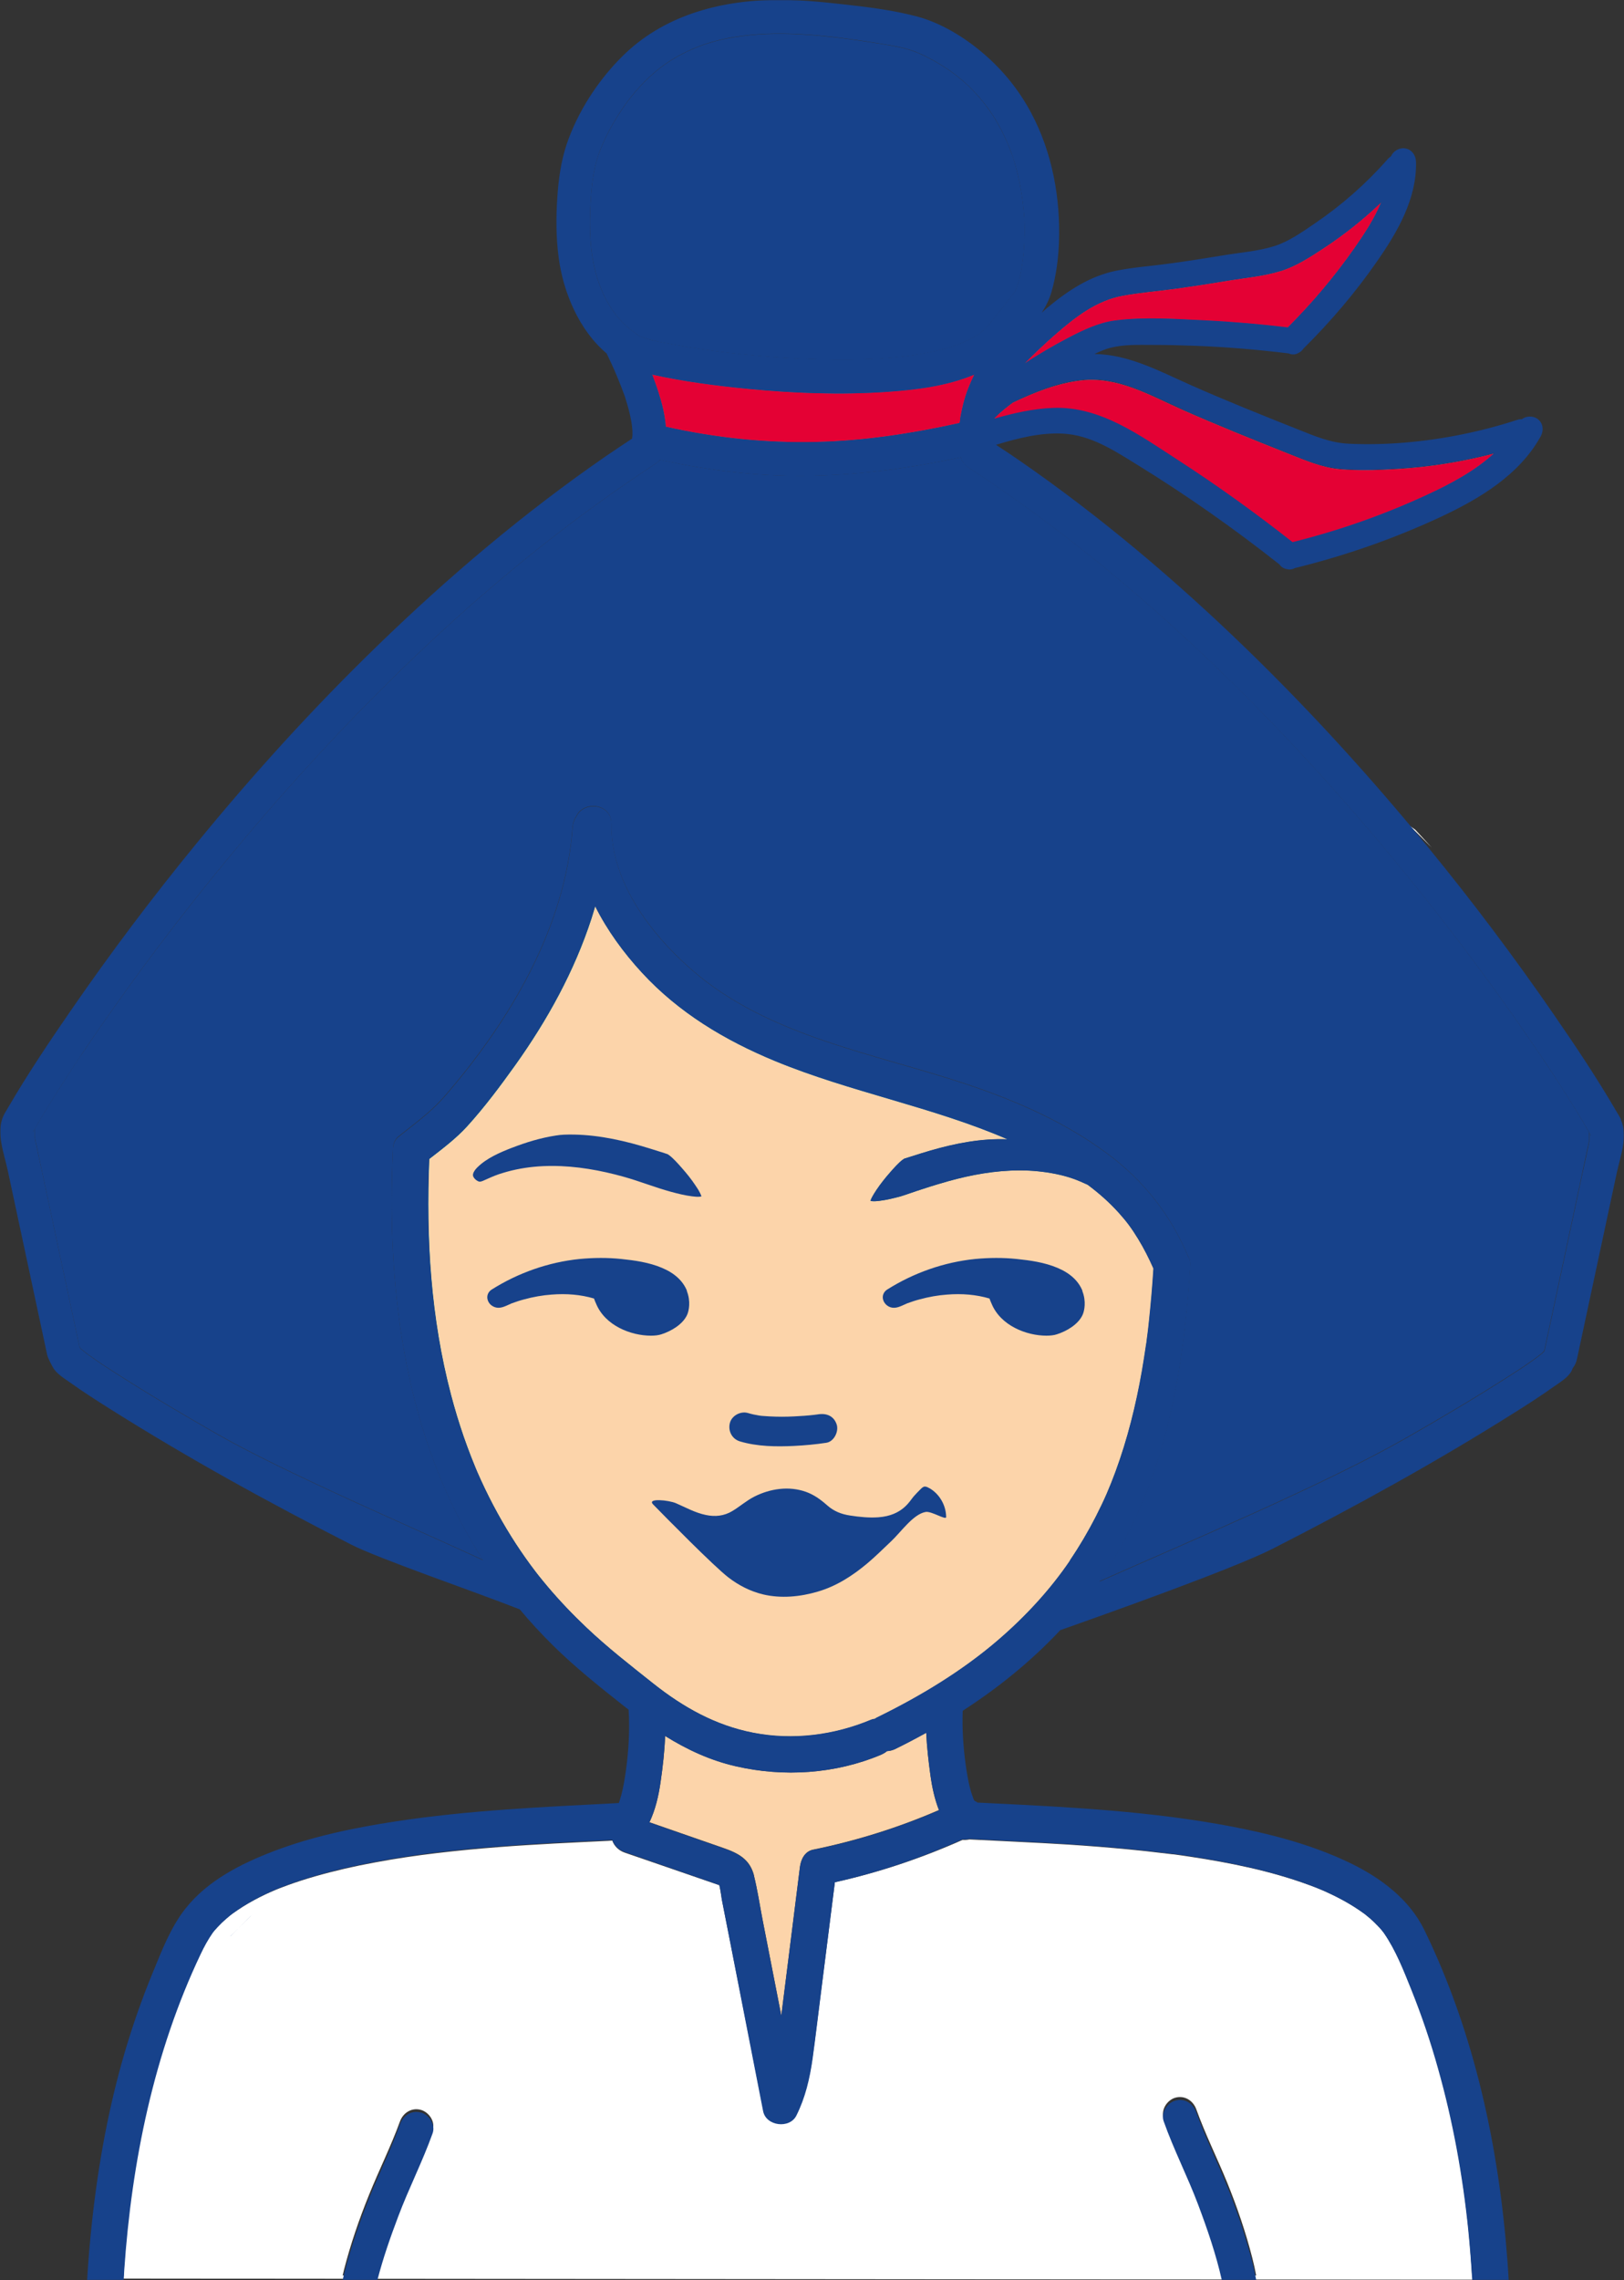 <?xml version="1.0" encoding="UTF-8"?> <svg xmlns="http://www.w3.org/2000/svg" width="977" height="1371" viewBox="0 0 977 1371" fill="none"><rect x="0" y="0" width="977" height="1371" fill="#333333" stroke="none"/><g clip-path="url(#clip0_370_14)"><mask id="mask0_370_14" style="mask-type:luminance" maskUnits="userSpaceOnUse" x="0" y="0" width="977" height="1371"><path d="M977 0H0V1371H977V0Z" fill="white"></path></mask><g mask="url(#mask0_370_14)"><path d="M616.439 131.407C639.433 155.776 627.707 140.251 616.439 131.407Z" fill="white"></path><path d="M131.215 750.123C128.987 752.285 127.022 754.578 124.598 756.608C108.68 770.299 125.974 759.884 131.215 750.123Z" fill="white"></path><path d="M460.462 161.475L450.898 164.685L447.229 174.511C451.619 170.253 456.008 165.733 460.397 161.475" fill="white"></path><path d="M323.811 947.103C325.58 949.33 327.349 951.492 329.117 953.588C336.52 962.366 344.446 970.686 352.766 978.547C365.475 990.6 379.297 1001.34 392.989 1012.22C410.938 1026.43 430.394 1037.37 453.06 1041.76C476.905 1046.41 501.733 1043.27 524.006 1033.9C524.727 1033.57 525.513 1033.44 526.234 1033.38C526.627 1033.11 526.954 1032.85 527.347 1032.66C553.42 1019.95 578.772 1004.62 600.324 986.08C617.095 971.668 631.9 955.488 643.56 938.325C649.39 929.809 654.631 920.9 659.282 911.729C664.392 901.707 667.405 894.697 671.074 884.806C678.28 865.219 683.39 844.846 686.993 824.277C687.91 819.037 688.696 813.796 689.482 808.555C689.809 806.263 689.547 808.031 689.875 805.804C690.071 804.494 690.202 803.118 690.399 801.808C690.727 799.319 690.989 796.83 691.251 794.34C692.43 783.794 693.281 773.247 693.936 762.7C691.185 756.608 688.237 750.647 684.765 745.014C680.9 738.725 677.887 734.598 673.236 729.423C667.274 722.807 661.051 717.369 654.369 712.391C651.487 711.081 648.604 709.771 645.591 708.723C642.184 707.543 638.713 706.626 635.241 705.906C628.1 704.399 620.829 703.744 613.557 703.744C598.949 703.744 584.34 706.364 570.321 710.295C553.682 715.011 545.297 718.352 541.89 719.335C537.763 720.448 533.571 721.496 529.313 722.02C527.74 722.217 526.037 722.413 524.399 722.217C524.399 722.217 523.941 722.151 523.744 722.086C523.744 721.889 523.81 721.758 523.875 721.562C524.072 720.907 524.203 720.776 524.53 720.055C525.317 718.418 526.299 716.911 527.347 715.404C529.771 711.736 532.523 708.329 535.47 704.989C537.763 702.368 540.58 699.158 543.069 697.324C543.463 697.062 543.856 696.8 544.314 696.538C544.314 696.538 544.445 696.538 544.511 696.538C544.904 696.407 545.231 696.276 545.559 696.145C546.541 695.818 547.459 695.49 548.441 695.228C552.175 694.049 555.909 692.87 559.709 691.756C574.776 687.433 590.301 684.354 606.089 684.943C561.084 665.422 511.691 656.644 466.293 637.909C436.159 625.463 408.318 608.89 386.11 584.652C375.236 572.795 365.344 559.366 358.072 544.823C357.352 547.378 356.566 549.868 355.78 552.357C345.495 583.931 329.248 613.344 309.989 640.333C300.949 652.976 291.515 665.619 281.034 677.148C274.286 684.55 266.163 690.643 258.237 696.8C256.271 744.948 259.154 792.31 271.338 838.623C273.566 847.139 276.121 855.524 279.003 863.909C280.379 867.839 281.82 871.77 283.327 875.635C284.047 877.535 284.833 879.434 285.619 881.268C285.619 881.399 286.209 882.644 286.34 883.037C286.602 883.692 286.93 884.413 287.192 885.068C293.087 898.562 299.966 911.664 307.761 924.11C311.299 929.744 315.033 935.246 318.963 940.618C320.077 942.125 321.191 943.631 322.304 945.072C322.632 945.531 324.335 947.627 322.501 945.334C322.96 945.924 323.484 946.579 323.942 947.169" fill="#29B8CE"></path><path d="M643.626 938.325C649.39 929.809 654.697 920.9 659.348 911.729C664.457 901.707 667.471 894.698 671.139 884.806C678.345 865.219 683.455 844.847 687.058 824.277C687.975 819.037 688.761 813.796 689.547 808.556C689.875 806.263 689.613 808.031 689.94 805.804C690.137 804.494 690.268 803.118 690.464 801.808C690.792 799.319 691.054 796.83 691.316 794.34C692.495 783.794 693.347 773.247 694.002 762.7C691.251 756.608 688.303 750.647 684.831 745.014C680.966 738.725 677.952 734.598 673.301 729.423C667.34 722.807 661.116 717.37 654.435 712.391C651.552 711.081 648.67 709.771 645.656 708.723C642.25 707.543 638.778 706.626 635.306 705.906C628.165 704.465 620.894 703.744 613.622 703.744C599.014 703.744 584.406 706.364 570.387 710.295C553.747 715.011 545.362 718.352 541.956 719.335C537.829 720.448 533.636 721.496 529.378 722.021C527.806 722.217 526.103 722.414 524.465 722.217C524.465 722.217 524.006 722.152 523.81 722.086C523.81 721.89 523.875 721.758 523.941 721.562C524.137 720.907 524.268 720.776 524.596 720.055C525.382 718.418 526.365 716.911 527.413 715.404C529.837 711.736 532.588 708.33 535.536 704.989C537.829 702.368 540.646 699.158 543.135 697.324C543.528 697.062 543.921 696.8 544.38 696.538C544.38 696.538 544.445 696.538 544.576 696.538C544.969 696.407 545.297 696.276 545.624 696.211C546.607 695.883 547.524 695.556 548.507 695.294C552.241 694.114 555.975 692.935 559.774 691.822C574.841 687.498 590.367 684.419 606.154 685.074C561.15 665.553 511.756 656.775 466.358 638.04C436.224 625.594 408.383 608.955 386.176 584.783C375.301 572.992 365.409 559.497 358.138 544.955C357.417 547.444 356.631 549.999 355.845 552.488C345.56 584.062 329.314 613.475 310.054 640.464C301.014 653.107 291.581 665.75 281.099 677.279C274.352 684.681 266.163 690.774 258.302 696.931C256.337 745.079 259.219 792.441 271.404 838.754C273.631 847.27 276.186 855.655 279.068 864.04C280.444 867.971 281.885 871.901 283.392 875.766C284.113 877.666 284.899 879.5 285.619 881.4C285.619 881.531 286.209 882.775 286.34 883.168C286.602 883.823 286.93 884.544 287.192 885.199C293.087 898.693 299.966 911.729 307.761 924.241C311.299 929.875 315.033 935.377 318.963 940.749C320.077 942.256 321.191 943.762 322.304 945.203C322.632 945.597 324.335 947.758 322.501 945.466C322.959 946.055 323.484 946.71 323.942 947.3C325.711 949.461 327.48 951.689 329.248 953.785C336.651 962.563 344.577 970.882 352.897 978.743C365.606 990.797 379.428 1001.54 393.119 1012.41C411.069 1026.63 430.46 1037.57 453.191 1041.96C477.036 1046.61 501.864 1043.46 524.203 1034.1C524.923 1033.77 525.71 1033.64 526.43 1033.57C526.823 1033.31 527.151 1033.05 527.544 1032.85C553.616 1020.14 578.968 1004.82 600.521 986.277C617.291 971.865 632.096 955.685 643.757 938.522" fill="#FCD4AA"></path><path d="M598.228 264.518C599.603 264.453 600.979 264.322 602.355 264.256C604.058 261.832 606.94 257.64 611.46 251.482C610.478 251.679 609.495 251.941 608.578 252.137C604.975 256.264 601.896 260.391 598.228 264.584" fill="#29B8CE"></path><path d="M709.069 277.161C732.652 292.424 755.515 308.801 777.526 326.226C805.236 319.282 832.16 309.849 858.102 297.861C872.579 291.179 887.122 283.45 898.848 272.706C879.785 277.685 860.329 280.829 840.611 282.008C829.212 282.664 817.486 283.188 806.087 282.139C795.082 281.157 785.19 276.768 775.036 272.772C753.615 264.256 732.259 255.675 711.231 246.373C691.905 237.791 672.318 226.196 650.373 228.751C635.961 230.454 622.4 235.891 609.299 242.115C605.368 244.997 601.634 248.01 598.228 251.482C598.228 251.679 598.162 251.875 598.162 251.941C609.692 248.6 621.287 245.98 633.34 245.521C661.968 244.407 685.944 262.356 708.938 277.161" fill="#29B8CE"></path><path d="M582.571 233.337C583.619 230.585 584.864 227.9 586.174 225.214C569.731 232.092 550.996 234.385 533.636 235.564C505.794 237.529 477.757 236.481 449.981 233.795C430.721 231.896 411.265 229.406 392.333 225.214C393.643 228.686 394.953 232.223 396.067 235.761C398.229 242.442 399.998 249.517 400.522 256.592C430.197 263.274 460.593 266.483 491.055 265.763C520.075 265.108 548.899 260.588 577.265 254.365C577.33 253.906 577.461 253.447 577.592 252.989C577.592 252.334 577.658 251.679 577.789 250.893C578.247 248.403 578.771 245.98 579.361 243.49C580.213 240.018 581.261 236.678 582.571 233.337Z" fill="#29B8CE"></path><path d="M770.385 162.982C760.493 166.061 749.618 167.043 739.399 168.681C728.787 170.45 718.174 172.087 707.496 173.594C696.753 175.101 685.878 175.887 675.266 177.852C659.74 180.8 647.424 190.233 635.764 200.321C629.016 206.151 622.531 212.309 616.242 218.663C624.824 213.16 633.537 207.92 642.577 203.269C651.486 198.618 660.854 194.098 670.942 192.788C688.695 190.495 707.562 191.871 725.446 192.788C741.888 193.574 758.331 195.015 774.708 196.98C789.317 182.372 802.681 166.585 814.538 149.684C820.696 140.906 826.788 131.604 830.915 121.712C820.302 131.801 808.838 140.972 796.457 149.16C788.269 154.532 779.752 160.165 770.319 163.047" fill="#29B8CE"></path><path d="M931.013 640.857C931.013 640.857 930.358 639.94 930.03 639.416C929.703 638.957 929.179 638.106 928.982 637.844C928.458 637.058 927.934 636.272 927.41 635.42C926.362 633.848 925.314 632.341 924.266 630.834C919.614 624.022 914.898 617.209 910.181 610.462C885.353 575.219 859.019 541.09 831.308 508.074C796.458 466.608 759.445 426.976 719.943 389.899C677.166 349.809 631.375 312.862 582.309 280.829C579.82 279.192 578.575 277.096 578.116 274.934C548.899 281.223 519.355 285.284 489.417 286.005C458.301 286.725 427.446 283.188 397.115 276.441C396.46 277.161 395.74 277.882 394.822 278.537C345.691 310.635 299.9 347.516 257.188 387.606C217.686 424.683 180.608 464.315 145.823 505.781C118.113 538.797 91.713 572.926 66.885 608.169C62.103 614.916 57.452 621.729 52.8 628.542C51.752 630.114 50.704 631.621 49.721 633.127C49.197 633.913 48.673 634.699 48.084 635.485C47.887 635.747 47.363 636.599 47.036 637.058C46.708 637.582 46.184 638.368 46.053 638.499C45.594 639.154 45.201 639.809 44.743 640.464C43.826 641.905 42.843 643.346 41.926 644.787C36.423 653.238 30.986 661.819 25.745 670.466C24.304 672.89 22.863 675.314 21.487 677.803C21.291 678.196 21.029 678.589 20.832 678.982C20.898 680.358 20.832 683.109 20.898 683.633C21.225 685.598 21.684 687.564 22.142 689.529C23.125 694.245 24.173 699.027 25.156 703.744C27.121 712.915 29.086 722.151 31.051 731.322C34.982 749.664 38.913 768.072 42.843 786.479C44.546 794.34 46.184 802.136 47.887 809.997C48.018 810.193 48.149 810.324 48.28 810.521C48.608 810.848 48.935 811.176 49.263 811.438C50.901 812.813 52.669 814.124 54.373 815.368C56.927 817.202 59.548 818.971 62.168 820.74C62.43 820.936 62.692 821.067 62.954 821.264C63.609 821.657 64.264 822.115 64.919 822.508C66.819 823.753 68.785 824.998 70.684 826.242C90.403 838.82 110.579 850.742 130.887 862.337C170.323 884.871 244.152 916.577 290.598 937.932C288.37 934.526 286.209 931.054 284.178 927.516C242.58 856.638 232.557 772.002 236.422 691.232C236.422 691.101 236.422 691.036 236.422 690.905C236.422 688.088 237.339 685.271 239.566 683.437C240.09 683.044 240.614 682.651 241.139 682.192C241.139 682.192 241.204 682.127 241.27 682.061C250.31 674.921 259.678 668.042 267.277 659.265C306.451 614.196 340.123 557.794 344.446 497.134C344.643 494.776 345.429 492.549 346.739 490.715C350.931 481.347 367.898 482.854 367.767 495.235C367.374 529.691 390.957 560.873 415.72 582.687C462.362 623.694 527.347 633.389 584.274 652.779C613.164 662.605 641.201 675.117 665.833 693.328C687.778 709.574 703.894 729.881 714.571 754.971C715.554 756.608 716.144 758.442 716.013 760.473C714.375 786.283 711.689 812.158 706.71 837.575C698.915 877.666 684.699 916.97 661.378 950.772C715.554 926.73 797.244 892.339 846.048 864.433C866.356 852.838 886.532 840.916 906.251 828.339C908.216 827.094 910.116 825.849 912.015 824.605C912.671 824.212 913.326 823.753 913.981 823.36C914.243 823.164 914.505 823.033 914.767 822.836C917.387 821.067 920.008 819.299 922.562 817.464C924.331 816.22 926.034 814.91 927.672 813.534C928 813.272 928.327 812.879 928.655 812.551C928.786 812.355 928.917 812.158 929.048 812.027C930.751 804.166 932.389 796.371 934.092 788.51C938.022 770.103 941.953 751.761 945.884 733.353C947.849 724.182 949.814 714.946 951.779 705.775C952.762 701.058 953.81 696.276 954.793 691.56C955.251 689.594 955.71 687.629 956.037 685.664C956.103 685.14 956.037 682.389 956.037 681.013C955.841 680.62 955.579 680.227 955.382 679.834C954.007 677.345 952.565 674.921 951.124 672.497C945.949 663.85 940.512 655.334 934.944 646.818C934.026 645.377 933.044 643.936 932.127 642.495C931.668 641.84 931.275 641.185 930.816 640.529" fill="#17428B"></path><path d="M360.234 92.496C356.958 101.798 355.91 111.559 355.32 121.385C354.076 141.758 355.189 162.916 365.147 181.127C369.077 188.268 374.449 194.818 381.131 199.535C382.31 200.387 383.817 201.631 385.258 202.483C385.455 202.483 385.651 202.483 385.913 202.614C386.699 202.876 387.485 203.203 388.337 203.465C390.892 204.251 393.512 204.841 396.067 205.496C396.395 205.496 396.526 205.627 396.722 205.627C396.722 205.627 396.788 205.627 396.919 205.627C397.77 205.824 398.622 205.955 399.473 206.151C401.373 206.544 403.207 206.872 405.107 207.199C427.315 211.261 449.85 213.75 472.385 215.191C485.356 216.043 498.392 216.436 511.428 216.305C514.835 216.305 518.176 216.174 521.582 216.043C523.089 216.043 524.596 215.912 526.102 215.846C526.168 215.846 526.168 215.846 526.233 215.846C526.43 215.846 526.561 215.846 526.823 215.846C527.478 215.846 528.133 215.781 528.788 215.715C534.88 215.322 540.907 214.733 546.934 213.947C552.502 213.16 558.136 212.243 563.639 210.933C566.325 210.278 569.011 209.623 571.631 208.837C572.286 208.64 572.876 208.444 573.531 208.247C574.579 207.854 575.692 207.461 576.741 207.068C580.868 205.431 584.864 203.465 588.598 201.173C588.729 201.107 588.794 201.042 588.925 200.911C589.253 200.649 589.58 200.387 589.908 200.124C590.629 199.535 591.349 198.945 592.07 198.356C592.725 197.766 593.314 197.046 593.969 196.522C594.166 196.26 594.362 195.998 594.625 195.735C599.996 188.923 605.434 182.307 610.674 175.363C610.936 174.708 611.198 174.118 611.46 173.463C611.984 172.087 612.443 170.646 612.902 169.205C613.164 168.288 613.426 167.436 613.622 166.519C613.753 166.126 613.95 164.947 614.081 164.489C614.408 162.916 614.67 161.344 614.932 159.707C615.653 154.99 616.111 150.274 616.308 145.557C616.439 142.806 616.505 140.054 616.439 137.303C616.439 135.862 616.439 134.421 616.373 132.98C616.373 132.456 616.374 131.931 616.308 131.473V131.342C615.391 119.158 613.36 107.17 609.692 95.51C609.692 95.444 609.692 95.379 609.692 95.379C609.495 94.854 609.364 94.396 609.168 93.872C608.971 93.217 608.709 92.627 608.447 91.972C607.923 90.531 607.333 89.155 606.809 87.714C605.565 84.701 604.189 81.819 602.748 78.936C601.175 75.857 599.472 72.844 597.638 69.896C597.376 69.438 597.048 68.979 596.721 68.52C596.59 68.324 596.197 67.8 596.197 67.734C595.214 66.293 594.1 64.852 593.052 63.411C584.143 51.816 574.317 43.497 561.412 36.356C556.236 33.474 550.603 30.854 544.707 29.282C543.921 29.085 543.135 28.889 542.348 28.692C542.348 28.692 541.366 28.43 540.842 28.365C540.187 28.234 538.156 27.841 537.566 27.71C534.356 27.12 531.212 26.53 528.002 26.072C501.274 21.879 472.516 18.211 446.509 21.683C431.573 23.648 419.192 27.317 406.221 34.784C393.512 42.121 382.048 53.847 373.597 66.686C368.291 74.744 363.444 83.456 360.234 92.627" fill="#17428B"></path><path d="M848.145 496.545C852.534 500.868 856.857 505.257 861.377 509.646L851.42 498.903L848.21 496.61L848.145 496.545Z" fill="white"></path><path d="M400.522 256.592C430.197 263.274 460.593 266.483 491.055 265.763C520.075 265.108 548.899 260.588 577.265 254.365C577.33 253.906 577.461 253.447 577.592 252.989C577.592 252.334 577.658 251.679 577.789 250.893C578.247 248.403 578.771 245.98 579.361 243.49C580.213 240.018 581.261 236.678 582.571 233.337C583.619 230.585 584.864 227.9 586.174 225.214C569.731 232.092 550.996 234.385 533.636 235.564C505.794 237.529 477.757 236.481 449.981 233.795C430.656 231.896 411.265 229.406 392.333 225.214C393.643 228.686 394.888 232.223 396.067 235.761C398.229 242.442 399.998 249.517 400.522 256.592Z" fill="#E40134"></path><path d="M453.584 1127.84C455.746 1136.48 457.056 1145.52 458.759 1154.3C462.493 1173.5 466.293 1192.75 470.027 1211.95C470.682 1206.58 471.402 1201.21 472.057 1195.83C475.136 1171.4 478.215 1147.03 481.229 1122.66C481.818 1118.01 484.111 1113.16 489.286 1112.12C515.228 1106.81 540.58 1098.88 564.884 1088.34C562.329 1081.79 560.756 1074.84 559.774 1067.57C558.595 1058.99 557.612 1050.41 557.219 1041.83C551.061 1045.23 544.838 1048.51 538.483 1051.65C536.911 1052.44 535.273 1052.83 533.636 1052.9C532.522 1053.81 531.212 1054.53 529.902 1055.12C502.519 1066.65 471.599 1068.68 442.709 1062C427.118 1058.4 413.23 1051.91 400.129 1043.73C399.801 1052.9 398.753 1062.07 397.443 1071.17C396.198 1079.89 394.298 1088.07 390.695 1095.67C405.435 1100.78 420.174 1105.96 434.979 1111.07C444.02 1114.21 451.095 1117.75 453.649 1127.77" fill="#FCD4AA"></path><path d="M445.264 1145.13C440.613 1137.34 436.158 1132.42 432.031 1132.1C435.241 1137.6 440.94 1140.74 445.264 1145.13Z" fill="white"></path><path d="M141.303 1161.05C144.775 1157.58 148.247 1154.11 151.719 1150.7C141.696 1160.46 134.228 1168.06 141.303 1161.05Z" fill="white"></path><path d="M833.732 1163.34C822.858 1152.27 810.411 1140.55 833.732 1163.34Z" fill="white"></path><path d="M152.112 1150.24C147.723 1154.63 143.334 1158.95 138.879 1163.34C139.337 1162.95 139.731 1162.56 140.189 1162.1C143.334 1158.95 147.068 1155.28 152.112 1150.24Z" fill="white"></path><path d="M735.01 1368.18C731.538 1352.85 726.298 1337.85 720.795 1323.18C714.44 1306.48 706.186 1290.49 700.094 1273.66C698.26 1268.55 702.19 1262.65 707.169 1261.28C712.803 1259.77 717.847 1263.18 719.681 1268.28C725.053 1283.22 732.193 1297.5 738.22 1312.24C744.182 1326.91 749.422 1342.18 753.353 1357.57C754.27 1361.11 755.056 1364.65 755.711 1368.18H735.01ZM260.267 1280.86C254.24 1297.7 245.921 1313.62 239.566 1330.39C234.915 1342.77 230.461 1355.34 227.054 1368.18H206.157C206.419 1367.07 206.681 1365.96 206.943 1364.84C210.873 1349.51 216.114 1334.25 222.075 1319.58C228.037 1304.84 235.177 1290.56 240.614 1275.62C242.449 1270.51 247.493 1267.11 253.127 1268.61C258.171 1269.99 262.101 1275.88 260.202 1280.99M885.615 1368.31C885.026 1358.42 884.24 1348.6 883.257 1338.71C879.916 1306.28 874.02 1273.98 865.045 1242.54C860.525 1226.75 855.285 1211.23 849.127 1196.03C844.41 1184.44 839.693 1172.32 832.488 1162.03C832.225 1161.64 831.505 1160.79 831.177 1160.39C830.457 1159.54 829.671 1158.69 828.885 1157.91C827.443 1156.4 825.937 1155.02 824.43 1153.65C823.447 1152.8 822.399 1151.94 821.351 1151.09C821.351 1151.09 821.285 1151.03 821.22 1150.96C820.958 1150.76 820.696 1150.57 820.368 1150.37C818.403 1149 816.503 1147.69 814.473 1146.38C810.083 1143.62 805.563 1141.2 800.847 1138.97C799.602 1138.38 798.292 1137.79 797.047 1137.2C796.72 1137.07 794.754 1136.22 794.296 1136.03C792.069 1135.11 789.907 1134.26 787.679 1133.47C764.686 1125.02 740.382 1120.11 716.209 1116.44C712.868 1115.91 709.593 1115.46 706.252 1115C705.99 1115 705.859 1115 705.662 1114.93C705.597 1114.93 705.466 1114.93 705.269 1114.93C704.549 1114.87 703.762 1114.74 703.042 1114.67C701.535 1114.47 700.094 1114.28 698.587 1114.15C692.167 1113.36 685.682 1112.64 679.262 1112.05C667.012 1110.87 654.762 1109.89 642.512 1109.1C622.728 1107.86 603.01 1107.07 583.226 1106.02C581.85 1106.29 580.475 1106.42 579.099 1106.29C554.402 1117.29 528.657 1125.94 502.257 1131.77C499.44 1154.11 496.558 1176.44 493.741 1198.78C492.103 1211.49 490.596 1224.26 488.828 1236.97C487.19 1248.7 484.504 1259.9 479.132 1270.58C475.005 1278.7 460.855 1277 459.087 1267.96C452.47 1234.29 445.788 1200.62 439.172 1167.01C437.534 1158.76 435.897 1150.5 434.259 1142.18C434.128 1141.4 433.342 1135.89 432.752 1133.54C432.163 1133.34 431.638 1133.14 431.049 1132.95C429.346 1132.36 427.577 1131.77 425.874 1131.18C409.169 1125.41 392.53 1119.71 375.825 1113.95C372.222 1112.71 369.536 1110.02 368.357 1106.74C367.571 1106.74 366.719 1106.81 365.933 1106.88C344.053 1107.92 322.108 1108.91 300.228 1110.61C287.584 1111.59 275.007 1112.77 262.429 1114.28C250.899 1115.65 238.649 1117.42 225.613 1119.85C213.494 1122.07 201.44 1124.82 189.518 1128.23C183.884 1129.87 178.25 1131.64 172.747 1133.67C171.241 1134.26 169.734 1134.78 168.227 1135.37C167.834 1135.5 166.458 1136.09 165.934 1136.29C163.773 1137.2 161.676 1138.12 159.58 1139.1C154.929 1141.33 150.343 1143.76 145.954 1146.51C143.858 1147.82 141.762 1149.26 139.731 1150.7C139.6 1150.83 139.338 1150.96 139.141 1151.16C138.945 1151.29 138.814 1151.42 138.748 1151.49C138.617 1151.55 138.486 1151.68 138.355 1151.75C137.569 1152.4 136.717 1153.12 135.931 1153.78C134.162 1155.28 132.525 1156.92 130.887 1158.63C130.232 1159.35 129.511 1160.13 128.856 1160.85C128.529 1161.18 128.136 1161.77 127.874 1162.1C125.057 1166.09 122.829 1170.22 120.668 1174.68C92.433 1233.3 79.07 1298.29 74.68 1362.68C74.549 1364.65 74.484 1366.68 74.353 1368.64H61.841L61.579 1370.08L891.446 1370.8V1368.71H885.746L885.615 1368.31Z" fill="white"></path><path d="M770.385 162.982C760.493 166.061 749.618 167.043 739.399 168.681C728.787 170.45 718.174 172.087 707.496 173.594C696.753 175.101 685.878 175.887 675.266 177.852C659.74 180.8 647.424 190.233 635.764 200.321C629.016 206.151 622.531 212.309 616.242 218.663C624.824 213.16 633.537 207.92 642.577 203.269C651.486 198.618 660.854 194.098 670.942 192.788C688.695 190.495 707.562 191.871 725.446 192.788C741.888 193.574 758.331 195.015 774.708 196.98C789.317 182.372 802.681 166.585 814.538 149.684C820.696 140.906 826.788 131.604 830.915 121.712C820.302 131.801 808.838 140.972 796.457 149.16C788.269 154.532 779.752 160.165 770.319 163.047" fill="#E40134"></path><path d="M608.578 252.137C604.975 256.264 601.896 260.457 598.228 264.584C599.603 264.518 600.979 264.387 602.355 264.321C604.058 261.898 606.94 257.705 611.46 251.548C610.478 251.744 609.561 252.006 608.578 252.203" fill="#E40134"></path><path d="M810.214 282.402C808.839 282.336 807.463 282.27 806.087 282.139C795.082 281.091 785.19 276.768 775.036 272.772C753.615 264.256 732.259 255.675 711.231 246.373C691.905 237.791 672.318 226.196 650.373 228.751C635.961 230.454 622.4 235.891 609.299 242.115C605.368 244.997 601.634 248.01 598.228 251.482C598.228 251.679 598.162 251.875 598.162 251.941C609.692 248.6 621.287 245.98 633.406 245.521C662.033 244.407 686.01 262.356 709.003 277.161C732.586 292.424 755.449 308.801 777.46 326.226C805.17 319.282 832.094 309.849 858.036 297.861C872.513 291.179 887.056 283.45 898.783 272.706C879.719 277.685 860.263 280.829 840.545 282.008C830.653 282.598 820.565 282.991 810.608 282.402H810.28H810.149H810.214Z" fill="#E40134"></path><path d="M138.617 1164.19C141.107 1161.77 145.561 1157.32 151.784 1151.16C151.064 1151.81 150.474 1152.47 149.754 1153.12C146.02 1156.79 142.351 1160.53 138.617 1164.26" fill="#17428B"></path><path d="M253.127 1270.25C247.493 1268.68 242.449 1272.15 240.615 1277.32C235.243 1292.46 228.103 1306.87 222.076 1321.74C216.115 1336.61 210.874 1352 206.943 1367.53C206.681 1368.64 206.419 1369.82 206.157 1370.93H227.055C230.396 1357.96 234.85 1345.19 239.567 1332.74C245.921 1315.84 254.175 1299.73 260.268 1282.7C262.102 1277.52 258.171 1271.56 253.193 1270.18" fill="#17428B"></path><path d="M738.221 1314.53C732.259 1299.66 725.119 1285.25 719.682 1270.12C717.847 1264.94 712.803 1261.47 707.169 1263.04C702.125 1264.42 698.195 1270.38 700.094 1275.56C706.121 1292.59 714.441 1308.7 720.795 1325.6C726.363 1340.41 731.604 1355.61 735.076 1371.13H755.777C755.056 1367.53 754.336 1363.99 753.419 1360.39C749.423 1344.86 744.247 1329.47 738.286 1314.6" fill="#17428B"></path><path d="M956.365 681.471C956.365 681.471 956.627 681.93 956.758 682.192C957.675 683.699 956.693 682.585 956.365 681.471ZM956.168 685.926C955.841 687.891 955.382 689.856 954.989 691.822C954.007 696.538 952.958 701.32 951.91 706.037C949.945 715.208 947.98 724.444 946.015 733.615C942.084 752.023 938.153 770.365 934.223 788.772C932.52 796.633 930.882 804.428 929.179 812.289C929.048 812.486 928.917 812.617 928.786 812.813C928.458 813.141 928.131 813.468 927.803 813.73C926.165 815.106 924.462 816.416 922.693 817.661C920.139 819.495 917.518 821.329 914.898 823.032C914.636 823.229 914.374 823.36 914.112 823.557C913.457 823.95 912.802 824.408 912.146 824.801C910.247 826.046 908.281 827.29 906.382 828.535C886.663 841.112 866.487 853.035 846.179 864.629C797.375 892.536 715.62 926.927 661.509 950.968C684.83 917.166 699.046 877.927 706.841 837.772C711.755 812.355 714.506 786.545 716.144 760.67C716.275 758.704 715.685 756.805 714.637 755.167C703.959 730.078 687.844 709.705 665.898 693.525C641.267 675.314 613.229 662.802 584.34 652.976C527.413 633.586 462.428 623.825 415.785 582.883C390.957 561.069 367.44 529.888 367.833 495.431C367.964 483.05 351.063 481.543 346.804 490.911C345.494 492.745 344.708 494.972 344.512 497.331C340.188 557.99 306.516 614.458 267.342 659.526C259.743 668.239 250.441 675.117 241.335 682.323C241.335 682.323 241.27 682.389 241.204 682.454C240.68 682.847 240.156 683.24 239.632 683.699C237.405 685.467 236.422 688.284 236.422 691.101C236.422 691.232 236.422 691.297 236.422 691.429C232.557 772.199 242.58 856.834 284.178 927.713C286.274 931.25 288.436 934.657 290.598 938.129C244.152 916.708 170.323 885.068 130.887 862.533C110.579 850.938 90.403 839.016 70.684 826.439C68.719 825.194 66.819 823.95 64.92 822.705C64.264 822.312 63.609 821.853 62.954 821.46C62.692 821.264 62.43 821.133 62.168 820.936C59.548 819.168 56.928 817.399 54.373 815.565C52.669 814.32 50.901 813.01 49.263 811.634C48.935 811.372 48.608 810.979 48.28 810.652C48.149 810.455 48.018 810.259 47.887 810.128C46.184 802.267 44.546 794.471 42.843 786.61C38.913 768.203 34.982 749.861 31.052 731.453C29.086 722.282 27.121 713.046 25.156 703.875C24.173 699.158 23.125 694.376 22.077 689.66C21.684 687.695 21.16 685.729 20.898 683.764C20.832 683.24 20.898 680.489 20.832 679.113C21.029 678.72 21.291 678.327 21.487 677.934C22.863 675.445 24.304 673.021 25.745 670.597C30.986 661.95 36.358 653.434 41.926 644.918C42.843 643.477 43.826 642.036 44.743 640.595C45.201 639.94 45.594 639.285 46.053 638.63C46.118 638.499 46.708 637.713 47.036 637.189C47.363 636.73 47.887 635.878 48.084 635.616C48.608 634.83 49.132 634.044 49.656 633.193C50.704 631.62 51.752 630.114 52.735 628.607C57.386 621.794 62.103 614.982 66.819 608.234C91.647 572.991 117.982 538.862 145.758 505.847C180.608 464.381 217.621 424.749 257.123 387.672C299.835 347.581 345.691 310.635 394.757 278.602C395.74 277.947 396.46 277.226 397.05 276.506C427.38 283.188 458.235 286.791 489.352 286.07C519.289 285.349 548.834 281.288 578.051 274.999C578.509 277.226 579.82 279.323 582.243 280.895C631.31 312.993 677.166 349.874 719.878 389.964C759.38 427.041 796.458 466.673 831.243 508.139C858.953 541.155 885.353 575.284 910.181 610.527C914.963 617.274 919.614 624.087 924.266 630.9C925.314 632.406 926.362 633.979 927.41 635.485C927.934 636.271 928.458 637.058 928.982 637.844C929.179 638.106 929.703 638.957 930.03 639.416C930.358 639.94 930.882 640.726 931.013 640.857C931.472 641.512 931.865 642.167 932.323 642.822C933.24 644.263 934.223 645.704 935.14 647.146C940.643 655.596 946.08 664.177 951.321 672.824C952.762 675.248 954.203 677.672 955.579 680.161C955.775 680.554 956.037 680.947 956.234 681.34C956.168 682.716 956.234 685.467 956.168 685.991M643.625 938.391C631.965 955.553 617.16 971.734 600.389 986.145C578.837 1004.68 553.485 1020.01 527.413 1032.72C527.02 1032.92 526.692 1033.18 526.299 1033.44C525.578 1033.51 524.792 1033.7 524.072 1033.97C501.733 1043.33 476.971 1046.48 453.125 1041.83C430.459 1037.44 411.003 1026.5 393.054 1012.28C379.362 1001.41 365.54 990.665 352.831 978.612C344.512 970.751 336.585 962.432 329.183 953.654C327.348 951.492 325.58 949.33 323.876 947.168C323.418 946.579 322.894 945.924 322.435 945.334C324.204 947.627 322.566 945.465 322.239 945.072C321.125 943.566 320.011 942.124 318.898 940.618C314.967 935.246 311.233 929.744 307.696 924.11C299.835 911.664 293.022 898.562 287.126 885.068C286.864 884.413 286.536 883.692 286.274 883.037C286.143 882.644 285.619 881.399 285.554 881.268C284.768 879.369 284.047 877.534 283.261 875.635C281.754 871.77 280.313 867.839 278.937 863.909C276.055 855.589 273.5 847.139 271.273 838.689C259.088 792.375 256.206 745.013 258.171 696.866C266.097 690.708 274.221 684.681 280.968 677.213C291.449 665.684 300.883 653.041 309.923 640.398C329.183 613.409 345.429 583.997 355.714 552.422C356.5 549.933 357.286 547.444 358.006 544.889C365.278 559.432 375.17 572.926 386.044 584.717C408.252 608.889 436.093 625.528 466.227 637.975C511.625 656.71 561.084 665.553 606.023 685.009C590.236 684.419 574.775 687.433 559.643 691.822C555.909 692.935 552.109 694.049 548.375 695.293C547.393 695.621 546.476 695.948 545.493 696.211C545.165 696.342 544.772 696.473 544.445 696.538C544.379 696.538 544.314 696.538 544.248 696.538C543.79 696.735 543.397 697.062 543.004 697.324C540.514 699.158 537.697 702.368 535.405 704.988C532.522 708.264 529.771 711.736 527.282 715.404C526.299 716.911 525.316 718.483 524.465 720.055C524.137 720.776 524.006 720.907 523.81 721.562C523.81 721.758 523.744 721.889 523.679 722.086C523.875 722.086 524.334 722.217 524.334 722.217C525.971 722.413 527.609 722.217 529.247 722.02C533.505 721.496 537.697 720.448 541.824 719.335C545.231 718.417 553.616 715.011 570.255 710.295C584.274 706.364 598.883 703.744 613.491 703.744C620.763 703.744 628.034 704.464 635.175 705.906C638.712 706.626 642.184 707.543 645.525 708.722C648.539 709.771 651.421 711.081 654.303 712.391C660.985 717.369 667.209 722.806 673.17 729.423C677.821 734.598 680.834 738.659 684.699 745.013C688.171 750.713 691.185 756.674 693.871 762.766C693.216 773.312 692.299 783.859 691.185 794.406C690.923 796.895 690.661 799.384 690.333 801.874C690.137 803.184 690.006 804.559 689.809 805.87C689.547 808.162 689.809 806.394 689.416 808.621C688.63 813.861 687.844 819.102 686.927 824.343C683.324 844.912 678.28 865.285 671.074 884.871C667.405 894.763 664.392 901.772 659.282 911.795C654.565 920.966 649.325 929.875 643.56 938.391M489.286 1112.18C484.111 1113.23 481.818 1118.14 481.229 1122.73C478.15 1147.1 475.136 1171.53 472.057 1195.9C471.402 1201.27 470.682 1206.64 470.027 1212.01C466.293 1192.82 462.493 1173.56 458.759 1154.37C457.056 1145.59 455.746 1136.55 453.584 1127.9C451.029 1117.88 443.954 1114.34 434.914 1111.2C420.174 1106.09 405.435 1100.91 390.695 1095.8C394.298 1088.21 396.198 1079.95 397.443 1071.3C398.753 1062.2 399.801 1053.03 400.129 1043.86C413.231 1051.98 427.118 1058.53 442.71 1062.07C471.533 1068.68 502.519 1066.65 529.902 1055.19C531.278 1054.6 532.522 1053.88 533.636 1052.96C535.274 1052.83 536.911 1052.44 538.484 1051.72C544.838 1048.64 551.061 1045.36 557.219 1041.96C557.612 1050.54 558.595 1059.12 559.774 1067.7C560.822 1074.97 562.329 1081.92 564.884 1088.47C540.645 1099.01 515.228 1106.94 489.286 1112.25M432.032 1132.49C432.032 1132.49 432.228 1132.68 432.294 1132.95C432.228 1132.75 432.097 1132.68 432.032 1132.49ZM20.242 679.899C20.242 679.899 20.505 679.441 20.636 679.179C20.308 680.227 19.325 681.406 20.242 679.899ZM586.174 225.214C584.864 227.9 583.685 230.585 582.571 233.337C581.261 236.678 580.213 240.018 579.361 243.49C578.772 245.914 578.247 248.403 577.789 250.893C577.658 251.613 577.592 252.268 577.592 252.989C577.461 253.447 577.33 253.906 577.265 254.364C548.965 260.653 520.141 265.108 491.055 265.763C460.593 266.483 430.197 263.273 400.522 256.592C399.998 249.517 398.229 242.442 396.067 235.76C394.954 232.223 393.643 228.686 392.333 225.214C411.265 229.406 430.721 231.961 449.981 233.795C477.757 236.481 505.795 237.529 533.636 235.629C550.996 234.45 569.731 232.158 586.174 225.214ZM365.147 181.127C355.124 162.851 354.076 141.692 355.321 121.385C355.91 111.559 356.958 101.798 360.234 92.496C363.444 83.391 368.291 74.613 373.598 66.555C382.048 53.716 393.512 41.99 406.221 34.653C419.192 27.186 431.573 23.517 446.509 21.552C472.516 18.08 501.34 21.748 528.002 25.941C531.212 26.465 534.356 26.989 537.566 27.579C538.221 27.71 540.187 28.103 540.842 28.234C541.3 28.365 542.349 28.561 542.349 28.561C543.135 28.758 543.921 28.954 544.707 29.151C550.603 30.723 556.236 33.343 561.412 36.225C574.251 43.366 584.143 51.685 593.052 63.28C594.166 64.656 595.149 66.097 596.197 67.603C596.197 67.669 596.59 68.193 596.721 68.39C597.049 68.848 597.311 69.307 597.638 69.765C599.472 72.713 601.176 75.726 602.748 78.805C604.189 81.688 605.565 84.635 606.809 87.649C607.399 89.024 607.923 90.466 608.447 91.841C608.709 92.496 608.906 93.086 609.102 93.741C609.299 94.265 609.43 94.724 609.626 95.248C609.626 95.248 609.626 95.313 609.626 95.379C613.36 107.039 615.326 119.027 616.243 131.211C616.243 131.211 616.243 131.276 616.243 131.342C616.243 131.866 616.243 132.39 616.308 132.849C616.308 134.29 616.374 135.731 616.374 137.172C616.374 139.923 616.374 142.675 616.243 145.426C616.046 150.143 615.588 154.925 614.867 159.576C614.605 161.148 614.343 162.785 614.015 164.358C613.884 164.816 613.688 165.995 613.557 166.388C613.295 167.305 613.098 168.223 612.836 169.074C612.378 170.515 611.919 171.956 611.395 173.332C611.133 173.987 610.871 174.577 610.609 175.232C605.434 182.11 599.931 188.792 594.559 195.605C594.363 195.867 594.166 196.129 593.904 196.391C593.249 196.98 592.659 197.635 592.004 198.225C591.284 198.88 590.563 199.469 589.843 199.994C589.515 200.256 589.187 200.518 588.86 200.78C588.729 200.911 588.598 200.976 588.532 201.042C584.733 203.4 580.802 205.365 576.675 206.937C575.627 207.33 574.513 207.723 573.465 208.116C572.81 208.313 572.221 208.509 571.566 208.706C568.945 209.492 566.259 210.213 563.573 210.802C558.071 212.047 552.502 213.029 546.869 213.816C540.842 214.602 534.75 215.191 528.723 215.584C528.068 215.584 527.413 215.65 526.757 215.715C526.495 215.715 526.299 215.715 526.168 215.715C526.168 215.715 526.102 215.715 526.037 215.715C524.53 215.781 523.023 215.846 521.517 215.912C518.11 216.043 514.769 216.108 511.363 216.174C498.327 216.305 485.356 215.912 472.32 215.06C449.784 213.619 427.249 211.13 405.042 207.068C403.142 206.741 401.308 206.348 399.408 206.02C398.557 205.824 397.705 205.693 396.853 205.496C396.788 205.496 396.722 205.496 396.657 205.496C396.46 205.496 396.329 205.431 396.002 205.365C393.381 204.776 390.761 204.186 388.272 203.334C387.485 203.072 386.699 202.745 385.848 202.483C385.586 202.417 385.389 202.352 385.193 202.352C383.686 201.5 382.245 200.256 381.066 199.404C374.384 194.687 369.012 188.137 365.081 180.996M616.439 131.276C616.439 132.718 616.439 131.801 616.439 131.276ZM635.764 200.256C647.425 190.167 659.741 180.669 675.266 177.787C685.879 175.756 696.753 174.97 707.497 173.529C718.175 172.022 728.787 170.384 739.399 168.616C749.619 166.912 760.428 165.995 770.385 162.916C779.818 159.969 788.335 154.401 796.523 149.029C808.904 140.906 820.368 131.735 830.981 121.581C826.854 131.539 820.761 140.775 814.604 149.553C802.747 166.454 789.383 182.241 774.774 196.849C758.397 194.884 741.954 193.443 725.512 192.657C707.628 191.805 688.827 190.429 671.008 192.657C660.92 193.967 651.552 198.487 642.643 203.138C633.602 207.854 624.89 213.029 616.308 218.532C622.597 212.178 629.082 206.02 635.83 200.19M598.228 251.744C598.228 251.613 598.228 251.417 598.293 251.286C598.293 251.548 598.293 251.679 598.228 251.744ZM711.296 246.176C732.324 255.478 753.68 264.06 775.102 272.575C785.256 276.637 795.147 280.96 806.153 281.943C817.552 282.991 829.278 282.533 840.676 281.812C860.394 280.633 879.851 277.489 898.914 272.51C887.253 283.253 872.645 290.983 858.167 297.665C832.226 309.653 805.301 319.086 777.591 325.964C755.515 308.604 732.717 292.162 709.134 276.899C686.141 262.094 662.164 244.145 633.537 245.259C621.483 245.718 609.823 248.403 598.293 251.679C598.293 251.548 598.293 251.417 598.359 251.22C601.7 247.814 605.499 244.735 609.43 241.853C622.531 235.629 636.026 230.127 650.504 228.489C672.449 225.934 691.971 237.595 711.362 246.111M821.155 1150.9C820.761 1150.57 820.303 1150.24 821.155 1150.9ZM975.231 673.217C974.445 671.514 973.397 669.877 972.415 668.239C960.623 647.997 947.521 628.476 934.223 609.217C910.64 575.022 885.615 541.81 859.281 509.646C825.216 468.049 789.055 428.221 750.47 390.75C707.628 349.153 661.837 310.373 612.64 276.44C608.185 273.362 603.73 270.414 599.21 267.466C612.181 263.535 625.676 260.064 639.236 260.719C656.138 261.57 669.894 270.676 683.848 279.257C713.654 297.599 742.282 317.71 769.73 339.393C770.778 340.899 772.285 341.948 774.25 342.21C775.953 342.668 777.657 342.341 779.098 341.555C809.166 334.152 838.58 323.933 866.683 310.832C890.07 299.892 913.915 285.677 926.82 262.487C928.851 258.819 928.458 254.233 924.79 251.744C922.169 249.975 918.108 250.041 915.553 252.072C914.832 252.072 914.112 252.072 913.391 252.268C891.184 259.54 868.19 264.191 844.869 266.156C833.798 267.073 822.596 267.335 811.459 266.811C800.519 266.287 791.282 262.356 781.26 258.36C759.314 249.648 737.369 240.87 715.816 231.306C697.277 223.052 679 213.16 658.43 212.833C658.496 212.833 658.627 212.767 658.692 212.702C660.527 211.85 662.361 211.064 664.261 210.344C664.916 210.082 665.571 209.82 666.291 209.623C666.488 209.623 667.536 209.23 667.864 209.165C676.183 207.003 684.896 207.396 693.412 207.396C701.994 207.396 710.51 207.592 719.092 207.92C737.827 208.64 756.563 210.213 775.233 212.505C777.133 213.357 779.36 213.422 781.456 212.047C782.57 211.523 783.421 210.671 784.077 209.689C800.454 193.443 815.455 175.887 828.557 156.955C840.742 139.465 852.337 119.485 851.878 97.54C851.813 93.348 849.258 89.548 844.738 89.155C841.659 88.893 838.056 90.924 836.877 93.937C836.091 94.461 835.304 95.117 834.649 95.903C821.81 110.511 807.005 123.481 790.889 134.421C783.487 139.465 775.233 145.295 766.651 147.981C756.89 151.06 745.95 151.846 735.862 153.549C724.922 155.318 714.047 157.086 703.042 158.527C692.626 159.969 682.079 160.689 671.794 162.72C655.745 165.93 642.512 174.708 630.131 184.992C628.951 185.975 627.838 186.958 626.724 188.006C629.213 184.141 631.31 180.014 632.62 175.363C635.371 165.799 636.681 155.776 637.074 145.819C638.057 119.158 633.013 91.579 620.37 67.931C613.098 54.24 603.403 42.252 591.611 32.164C580.147 22.338 565.801 13.56 551.061 9.761C536.453 5.961 521.255 4.127 506.253 2.489C492.889 0.983 479.46 -0.262 465.965 -0.065C432.097 0.459 398.622 9.63 374.122 34.129C359.71 48.475 347.656 67.079 341.04 86.338C337.502 96.754 335.995 107.825 335.275 118.765C334.489 130.687 334.489 142.74 336.061 154.597C338.747 175.559 348.311 198.552 364.95 212.505C366.981 216.763 369.012 221.087 370.846 225.476C371.96 228.162 373.074 230.847 374.122 233.599C374.646 234.909 375.104 236.284 375.628 237.595C375.825 238.184 376.021 238.774 376.218 239.298C376.218 239.298 376.218 239.363 376.218 239.429C377.725 244.08 378.969 248.731 379.821 253.513C380.148 255.347 380.345 257.247 380.476 259.081C380.476 259.605 380.476 260.784 380.476 261.112C380.476 261.505 380.476 261.898 380.411 262.356C380.345 262.815 380.28 263.273 380.28 263.732C375.039 267.204 369.798 270.676 364.623 274.213C315.426 308.146 269.635 346.926 226.792 388.523C188.207 425.928 151.981 465.822 117.982 507.419C91.647 539.583 66.623 572.795 43.04 606.99C29.741 626.249 16.64 645.77 4.848 666.012C3.931 667.649 2.817 669.287 2.031 670.99C-2.489 680.882 2.424 693.525 4.586 703.416C12.512 740.493 20.439 777.505 28.366 814.582C28.824 816.744 31.445 821.46 31.772 822.05C33.803 825.98 38.978 828.994 42.45 831.483C50.049 836.92 57.976 841.964 65.837 846.942C112.872 876.617 161.807 903.541 211.332 928.761C228.037 937.277 284.243 956.536 312.674 967.672C318.963 975.206 325.645 982.411 332.655 989.355C345.953 1002.46 360.561 1014.12 375.235 1025.71C376.218 1026.5 377.201 1027.22 378.183 1028C378.969 1040.19 378.183 1052.77 376.546 1064.62C375.89 1069.34 375.039 1074.65 373.729 1079.49C373.401 1080.61 373.074 1081.72 372.746 1082.77C372.615 1083.23 372.418 1083.69 372.287 1084.14C327.152 1086.5 282.082 1088.4 237.339 1095.28C212.708 1099.08 187.945 1104.19 164.624 1113.1C144.906 1120.63 124.795 1130.79 111.496 1147.69C102.587 1159.02 97.347 1172.91 91.909 1186.07C85.424 1201.79 79.79 1217.84 75.008 1234.16C65.313 1267.17 59.155 1301.17 55.421 1335.36C54.111 1347.22 53.128 1359.08 52.407 1371H74.418C74.549 1368.97 74.615 1366.94 74.746 1364.97C79.201 1299.92 92.564 1234.22 120.733 1174.94C122.829 1170.48 125.122 1166.29 127.939 1162.23C128.201 1161.9 128.66 1161.31 128.922 1160.98C129.577 1160.2 130.232 1159.48 130.953 1158.69C132.525 1156.99 134.228 1155.35 135.997 1153.84C136.783 1153.12 137.634 1152.47 138.421 1151.75C138.552 1151.68 138.683 1151.55 138.814 1151.49C138.617 1151.68 138.814 1151.49 139.141 1151.22C139.338 1151.09 139.534 1150.9 139.731 1150.76C139.534 1150.96 139.338 1151.09 139.207 1151.16C139.403 1151.03 139.665 1150.83 139.796 1150.7C141.827 1149.26 143.923 1147.82 146.02 1146.44C150.409 1143.69 154.994 1141.2 159.645 1138.97C161.742 1137.99 163.838 1137.01 166 1136.09C166.524 1135.89 167.9 1135.31 168.293 1135.17C169.799 1134.58 171.306 1134 172.813 1133.47C178.316 1131.44 183.949 1129.61 189.583 1127.97C201.44 1124.5 213.494 1121.81 225.678 1119.52C238.715 1117.09 250.965 1115.26 262.494 1113.88C275.072 1112.38 287.65 1111.2 300.228 1110.22C322.108 1108.51 343.988 1107.46 365.933 1106.48C366.719 1106.48 367.571 1106.42 368.357 1106.35C369.471 1109.69 372.222 1112.38 375.825 1113.62C392.53 1119.45 409.169 1125.22 425.874 1131.05C427.577 1131.64 429.346 1132.23 431.049 1132.88C431.639 1133.08 432.228 1133.27 432.752 1133.47C433.407 1135.89 434.128 1141.4 434.259 1142.25C435.897 1150.63 437.534 1158.95 439.172 1167.34L459.087 1269.4C460.855 1278.44 475.071 1280.21 479.132 1272.02C484.504 1261.28 487.125 1249.94 488.828 1238.09C490.597 1225.25 492.103 1212.34 493.741 1199.5C496.558 1176.9 499.44 1154.37 502.257 1131.77C528.723 1125.81 554.402 1117.16 579.099 1105.96C580.475 1106.15 581.85 1105.96 583.226 1105.7C603.01 1106.81 622.794 1107.53 642.512 1108.84C654.762 1109.63 667.012 1110.61 679.262 1111.79C685.748 1112.44 692.167 1113.1 698.587 1113.88C700.094 1114.08 701.535 1114.28 703.042 1114.41C703.763 1114.47 704.549 1114.6 705.269 1114.67C705.466 1114.67 705.597 1114.67 705.662 1114.67C705.859 1114.67 705.99 1114.67 706.252 1114.74C709.593 1115.19 712.934 1115.65 716.209 1116.18C740.382 1119.91 764.686 1124.89 787.679 1133.41C789.907 1134.26 792.134 1135.11 794.296 1136.03C794.689 1136.22 796.72 1137.07 797.047 1137.2C798.292 1137.79 799.602 1138.38 800.847 1138.97C805.498 1141.2 810.084 1143.69 814.473 1146.44C816.503 1147.69 818.469 1149.06 820.368 1150.44C820.63 1150.63 820.958 1150.83 821.22 1151.09C821.286 1151.09 821.351 1151.16 821.417 1151.22C822.399 1152.08 823.447 1152.93 824.495 1153.78C826.068 1155.15 827.574 1156.59 828.95 1158.1C829.736 1158.95 830.522 1159.74 831.243 1160.66C831.57 1161.05 832.291 1161.97 832.553 1162.36C839.759 1172.78 844.476 1185.03 849.192 1196.75C855.35 1212.15 860.656 1227.8 865.111 1243.79C874.086 1275.56 879.982 1308.24 883.322 1341C884.305 1350.95 885.091 1360.91 885.681 1370.93H907.626C907.43 1367.2 907.168 1363.53 906.906 1359.8C901.796 1291.21 887.188 1222.82 856.988 1160.66C847.948 1141.99 830.588 1129.08 812.311 1120.24C790.038 1109.5 765.931 1103.08 741.758 1098.42C693.347 1089.12 644.084 1086.57 594.952 1084.21C592.659 1084.08 590.432 1083.95 588.139 1083.88C587.55 1083.42 586.895 1083.03 586.24 1082.77C586.043 1082.44 585.912 1082.11 585.716 1081.79C585.191 1080.61 585.06 1080.41 585.519 1081.26C585.322 1080.74 585.126 1080.21 584.929 1079.62C584.471 1078.38 584.078 1077.07 583.75 1075.82C582.44 1070.98 581.588 1065.67 580.933 1060.95C579.492 1050.47 578.772 1039.47 579.165 1028.66C600.586 1014.84 620.435 998.788 637.861 980.184C665.178 970.555 742.74 942.976 765.865 931.119C815.39 905.833 864.325 878.91 911.36 849.235C919.287 844.257 927.148 839.213 934.747 833.776C938.219 831.352 943.394 828.273 945.425 824.343C945.687 823.753 945.949 823.229 946.146 822.639C947.456 821.067 948.307 819.102 948.766 816.875C956.693 779.798 964.619 742.786 972.546 705.709C974.642 695.752 979.621 683.109 975.101 673.283" fill="#17428B"></path><path d="M413.296 776.195C410.872 770.168 405.828 765.517 398.163 762.307C390.368 759.032 381.851 757.853 373.728 757.001C365.54 756.15 357.155 756.215 348.769 757.001C330.034 758.901 311.757 765.321 295.773 775.409C293.611 776.784 292.628 779.274 293.414 781.697C294.201 784.383 296.886 786.283 299.769 786.348C302.127 786.348 304.223 785.3 306.123 784.449C306.713 784.187 307.368 783.925 307.892 783.663C310.447 782.745 312.936 781.894 315.294 781.304C320.797 779.798 326.3 778.815 331.803 778.422C340.843 777.701 349.425 778.422 357.351 780.78C357.744 781.894 358.137 782.876 358.596 783.859C364.033 797.092 379.559 803.118 391.612 803.118C394.102 803.118 396.263 802.856 397.967 802.267C403.731 800.432 410.741 796.371 413.361 790.606C414.475 788.183 415.654 782.352 413.165 776.195" fill="#17428B"></path><path d="M308.024 690.118C300.818 692.935 292.825 696.341 287.257 701.844C286.209 702.892 285.619 703.613 284.964 704.857C284.637 705.512 284.44 706.364 284.571 706.888C284.637 707.478 285.03 708.133 285.75 708.919C286.275 709.443 286.668 709.77 287.323 710.098C288.502 710.819 289.419 710.491 290.664 709.967C293.808 708.591 296.821 707.15 300.097 706.037C303.503 704.923 306.975 703.94 310.447 703.22C317.588 701.713 324.859 701.058 332.131 701.058C346.739 701.058 361.348 703.678 375.367 707.609C384.931 710.295 394.168 714.028 403.798 716.649C407.925 717.762 412.117 718.81 416.375 719.335C417.947 719.531 419.651 719.728 421.288 719.531C421.288 719.531 421.747 719.466 421.944 719.4C421.944 719.204 421.878 719.072 421.812 718.876C421.616 718.221 421.485 718.09 421.157 717.369C420.371 715.732 419.389 714.225 418.341 712.718C415.917 709.05 413.165 705.644 410.217 702.303C407.925 699.682 405.108 696.538 402.618 694.638C402.225 694.376 401.832 694.114 401.374 693.852C401.374 693.852 401.243 693.852 401.177 693.852C400.784 693.721 400.457 693.59 400.064 693.459C399.081 693.132 398.164 692.804 397.181 692.542C393.447 691.363 389.713 690.184 385.914 689.07C370.781 684.681 355.19 681.668 339.337 682.257C337.634 682.323 335.996 682.52 334.358 682.782C325.383 684.157 316.54 686.843 308.089 690.118" fill="#17428B"></path><path d="M651.224 776.195C648.801 770.168 643.756 765.517 636.092 762.307C628.296 759.032 619.78 757.853 611.657 757.001C603.468 756.15 595.083 756.215 586.698 757.001C567.963 758.901 549.686 765.321 533.701 775.409C531.54 776.784 530.557 779.274 531.343 781.697C532.195 784.383 534.815 786.348 537.697 786.348C540.056 786.348 542.152 785.3 544.052 784.449C544.641 784.187 545.231 783.925 545.821 783.663C548.375 782.745 550.865 781.894 553.223 781.304C558.726 779.798 564.229 778.815 569.731 778.422C578.772 777.701 587.353 778.422 595.28 780.78C595.673 781.894 596.066 782.876 596.524 783.859C601.962 797.092 617.487 803.118 629.541 803.118C632.03 803.118 634.192 802.856 635.895 802.267C641.66 800.432 648.67 796.371 651.29 790.606C652.404 788.183 653.583 782.352 651.093 776.195" fill="#17428B"></path><path d="M559.25 894.894C558.398 894.435 557.481 893.846 556.433 893.846C555.45 893.846 554.729 894.566 554.009 895.221C552.502 896.663 551.126 898.169 549.751 899.676C547.327 902.362 543.134 911.271 528.395 912.319C522.827 912.712 516.996 912.122 511.494 911.271C506.187 910.485 501.667 908.716 497.606 905.113C493.675 901.641 489.745 898.759 484.766 896.99C474.546 893.387 463.344 895.09 453.846 899.872C449.063 902.296 445.133 905.834 440.547 908.585C435.634 911.533 430.262 912.122 424.694 910.943C418.274 909.633 412.575 906.423 406.679 903.868C402.29 901.969 389.123 900.658 392.857 904.523C400.325 912.188 429.345 941.666 438.189 948.479C444.412 953.261 451.422 956.864 459.086 958.698C469.961 961.253 481.359 960.139 492.037 956.995C503.239 953.719 512.935 947.431 521.778 940.028C526.757 935.836 531.343 931.25 536.059 926.796C542.021 921.228 549.358 910.419 556.891 909.109C560.429 908.519 569.207 914.284 569.207 912.188C569.141 905.178 565.276 898.366 559.184 894.828" fill="#17428B"></path><path d="M445.264 866.726C455.68 869.805 467.013 869.936 477.757 869.411C484.242 869.084 490.728 868.494 497.147 867.512C501.733 866.791 504.681 860.764 503.371 856.572C501.733 851.528 497.41 849.628 492.431 850.414C492.3 850.414 492.234 850.414 492.103 850.414C490.531 850.611 494.92 850.021 493.282 850.283C492.103 850.414 490.924 850.611 489.679 850.742C485.749 851.2 481.753 851.462 477.757 851.659C472.844 851.921 467.931 851.921 463.017 851.659C461.707 851.593 460.397 851.463 459.087 851.397C458.432 851.397 457.777 851.266 457.187 851.2C454.96 850.938 459.218 851.528 457.056 851.2C454.698 850.807 452.339 850.349 449.981 849.628C445.526 848.318 440.089 851.2 439.041 855.851C437.927 860.568 440.482 865.35 445.264 866.726Z" fill="#17428B"></path></g></g><defs><clipPath id="clip0_370_14"><rect width="977" height="1371" fill="white"></rect></clipPath></defs></svg> 